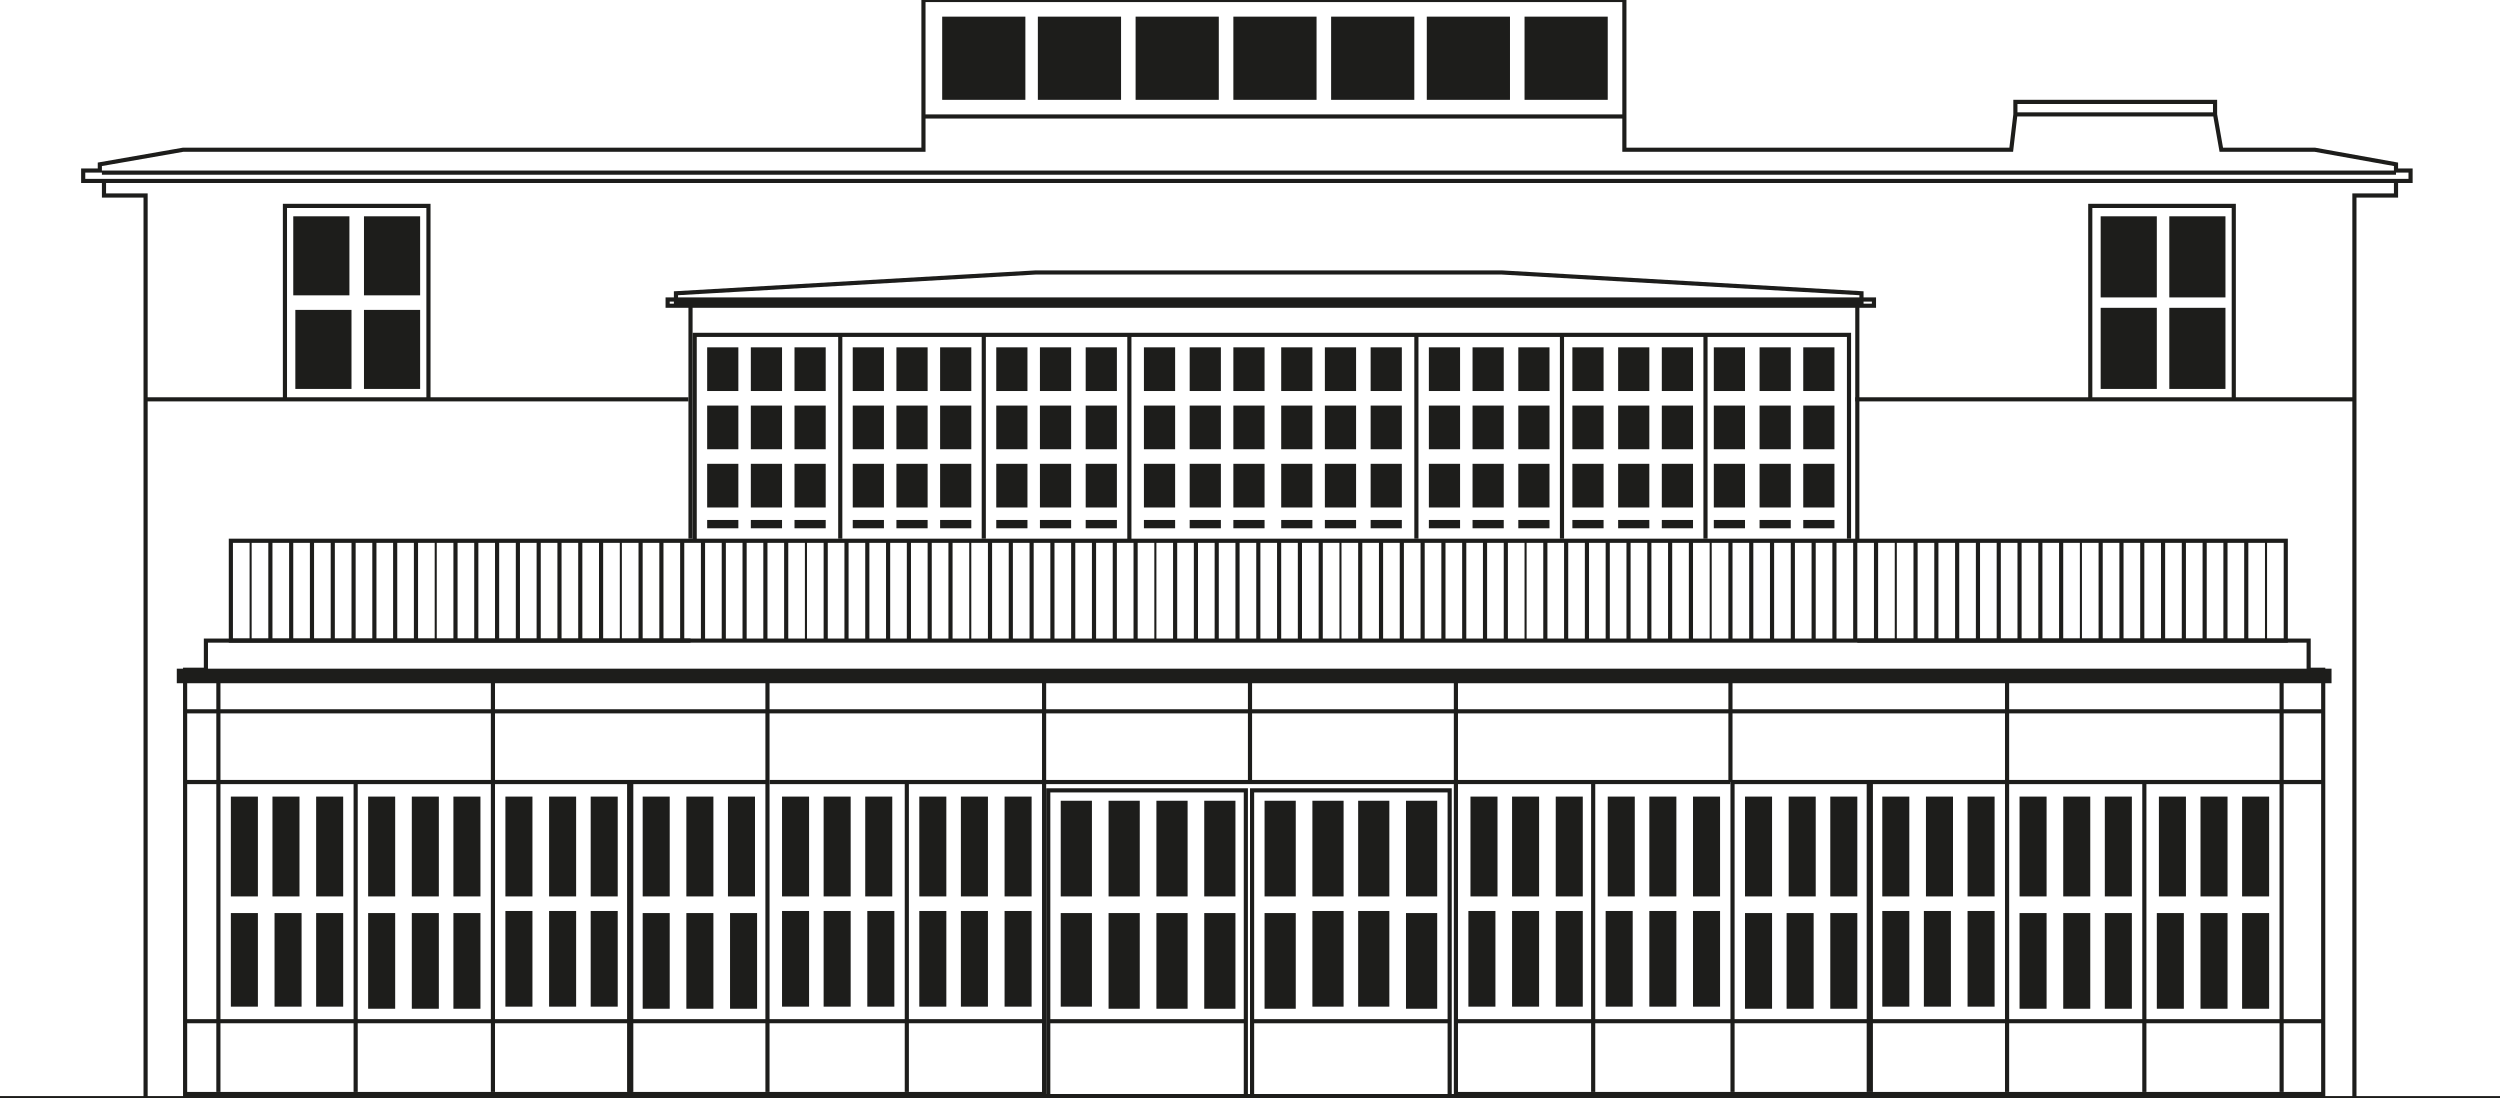 <?xml version="1.0" encoding="UTF-8"?>
<svg xmlns="http://www.w3.org/2000/svg" xmlns:xlink="http://www.w3.org/1999/xlink" id="Ebene_1" version="1.1" viewBox="0 0 120.2 52.8">
  <defs>
    <style>
      .st0 {
        stroke-width: .7px;
      }

      .st0, .st1, .st2, .st3 {
        fill: none;
      }

      .st0, .st2, .st3 {
        stroke: #1d1d1b;
        stroke-miterlimit: 10;
      }

      .st4 {
        fill: #1d1d1b;
      }

      .st5 {
        clip-path: url(#clippath-1);
      }

      .st2 {
        stroke-width: .3px;
      }

      .st6 {
        clip-path: url(#clippath-2);
      }

      .st3 {
        stroke-width: .2px;
      }

      .st7 {
        clip-path: url(#clippath);
      }
    </style>
    <clipPath id="clippath">
      <rect class="st1" width="120.2" height="52.8"></rect>
    </clipPath>
    <clipPath id="clippath-1">
      <rect class="st1" width="120.2" height="52.8"></rect>
    </clipPath>
    <clipPath id="clippath-2">
      <rect class="st1" width="120.2" height="52.8"></rect>
    </clipPath>
  </defs>
  <rect class="st4" x="59.3" y=".8" width="4" height="4"></rect>
  <g class="st7">
    <path class="st3" d="M72.2,13.1h-22.4l-17.3,1v.4h28.5s28.5,0,28.5,0v-.4l-17.3-1ZM90.1,14.7h-58v-.3h58v.3ZM89.3,26v-11.2M33.2,30.8H9.9v1.4h-1v20.5h102.8v-20.5h-.7v-1.4h-21.7M33.2,14.7v11.2M30.3,52.5v-14.8M50.2,37.6v-5.1M70,37.6v-5.1M10.5,52.5v-14.9h13.2v14.8M17.1,52.5v-14.9M10.5,32.5v5.1h-1.6M23.7,37.6v-5.1M23.7,52.5v-14.9h13.2v14.9M43.6,52.5v-14.9M36.9,32.5v5.1M50.2,49.1H8.9M7,52.8H0"></path>
    <line class="st2" x1="30.3" y1="37.6" x2="30.3" y2="52.5"></line>
    <path class="st3" d="M8.9,52.6h41.3v-15h-13.2M109.7,52.5v-14.9s-6.6,0-6.6,0h-6.6s0,14.8,0,14.8M103.1,52.5v-14.9M109.7,32.5v5.1h2M96.5,37.6v-5.1M96.5,52.5v-14.9h-13.2v14.9M76.6,52.5v-14.9M83.2,32.5v5.1M70,49.1h41.7"></path>
    <line class="st2" x1="89.9" y1="37.6" x2="89.9" y2="52.5"></line>
    <path class="st3" d="M50.2,37.6h19.8M60.1,32.5v5.1M59.9,52.7h-9.5v-14.7h9.5v14.7ZM69.7,52.7h-9.5v-14.7h9.5v14.7ZM50.5,49.1h9.5M60.2,49.1h9.5M111.7,52.6h-41.7v-15h13.2M8.9,34.2h102.8"></path>
  </g>
  <line class="st0" x1="8.5" y1="32.5" x2="112.1" y2="32.5"></line>
  <polyline class="st3" points="33.4 26 33.4 16.3 33.4 16.1 88.9 16.1 88.9 25.9"></polyline>
  <rect class="st4" x="67.6" y="38.5" width="1.5" height="4.6"></rect>
  <rect class="st4" x="67.6" y="43.9" width="1.5" height="4.6"></rect>
  <rect class="st4" x="65.3" y="43.8" width="1.5" height="4.6"></rect>
  <rect class="st4" x="63.1" y="43.8" width="1.5" height="4.6"></rect>
  <rect class="st4" x="60.8" y="43.9" width="1.5" height="4.6"></rect>
  <rect class="st4" x="57.9" y="43.9" width="1.5" height="4.6"></rect>
  <rect class="st4" x="55.6" y="43.9" width="1.5" height="4.6"></rect>
  <rect class="st4" x="53.3" y="43.9" width="1.5" height="4.6"></rect>
  <rect class="st4" x="51" y="38.5" width="1.5" height="4.6"></rect>
  <rect class="st4" x="53.3" y="38.5" width="1.5" height="4.6"></rect>
  <rect class="st4" x="55.6" y="38.5" width="1.5" height="4.6"></rect>
  <rect class="st4" x="57.9" y="38.5" width="1.5" height="4.6"></rect>
  <rect class="st4" x="60.8" y="38.5" width="1.5" height="4.6"></rect>
  <rect class="st4" x="63.1" y="38.5" width="1.5" height="4.6"></rect>
  <rect class="st4" x="65.3" y="38.5" width="1.5" height="4.6"></rect>
  <rect class="st4" x="51" y="43.9" width="1.5" height="4.5"></rect>
  <rect class="st4" x="15.2" y="38.3" width="1.3" height="4.8"></rect>
  <rect class="st4" x="13.2" y="43.9" width="1.3" height="4.5"></rect>
  <rect class="st4" x="15.2" y="43.9" width="1.3" height="4.5"></rect>
  <rect class="st4" x="11.1" y="43.9" width="1.3" height="4.5"></rect>
  <rect class="st4" x="13.1" y="38.3" width="1.3" height="4.8"></rect>
  <rect class="st4" x="11.1" y="38.3" width="1.3" height="4.8"></rect>
  <rect class="st4" x="21.8" y="38.3" width="1.3" height="4.8"></rect>
  <rect class="st4" x="19.8" y="43.9" width="1.3" height="4.6"></rect>
  <rect class="st4" x="21.8" y="43.9" width="1.3" height="4.6"></rect>
  <rect class="st4" x="17.7" y="43.9" width="1.3" height="4.6"></rect>
  <rect class="st4" x="19.8" y="38.3" width="1.3" height="4.8"></rect>
  <rect class="st4" x="17.7" y="38.3" width="1.3" height="4.8"></rect>
  <rect class="st4" x="28.4" y="38.3" width="1.3" height="4.8"></rect>
  <rect class="st4" x="26.4" y="43.8" width="1.3" height="4.6"></rect>
  <rect class="st4" x="28.4" y="43.8" width="1.3" height="4.6"></rect>
  <rect class="st4" x="24.3" y="43.8" width="1.3" height="4.6"></rect>
  <rect class="st4" x="26.4" y="38.3" width="1.3" height="4.8"></rect>
  <rect class="st4" x="24.3" y="38.3" width="1.3" height="4.8"></rect>
  <rect class="st4" x="35" y="38.3" width="1.3" height="4.8"></rect>
  <rect class="st4" x="33" y="43.9" width="1.3" height="4.6"></rect>
  <rect class="st4" x="35.1" y="43.9" width="1.3" height="4.6"></rect>
  <rect class="st4" x="30.9" y="43.9" width="1.3" height="4.6"></rect>
  <rect class="st4" x="33" y="38.3" width="1.3" height="4.8"></rect>
  <rect class="st4" x="30.9" y="38.3" width="1.3" height="4.8"></rect>
  <rect class="st4" x="41.6" y="38.3" width="1.3" height="4.8"></rect>
  <rect class="st4" x="39.6" y="43.8" width="1.3" height="4.6"></rect>
  <rect class="st4" x="41.7" y="43.8" width="1.3" height="4.6"></rect>
  <rect class="st4" x="37.6" y="43.8" width="1.3" height="4.6"></rect>
  <rect class="st4" x="39.6" y="38.3" width="1.3" height="4.8"></rect>
  <rect class="st4" x="37.6" y="38.3" width="1.3" height="4.8"></rect>
  <rect class="st4" x="48.3" y="38.3" width="1.3" height="4.8"></rect>
  <rect class="st4" x="46.2" y="43.8" width="1.3" height="4.6"></rect>
  <rect class="st4" x="48.3" y="43.8" width="1.3" height="4.6"></rect>
  <rect class="st4" x="44.2" y="43.8" width="1.3" height="4.6"></rect>
  <rect class="st4" x="46.2" y="38.3" width="1.3" height="4.8"></rect>
  <rect class="st4" x="44.2" y="38.3" width="1.3" height="4.8"></rect>
  <rect class="st4" x="103.8" y="38.3" width="1.3" height="4.8"></rect>
  <rect class="st4" x="105.8" y="43.9" width="1.3" height="4.6"></rect>
  <rect class="st4" x="103.7" y="43.9" width="1.3" height="4.6"></rect>
  <rect class="st4" x="107.8" y="43.9" width="1.3" height="4.6"></rect>
  <rect class="st4" x="105.8" y="38.3" width="1.3" height="4.8"></rect>
  <rect class="st4" x="107.8" y="38.3" width="1.3" height="4.8"></rect>
  <rect class="st4" x="97.1" y="38.3" width="1.3" height="4.8"></rect>
  <rect class="st4" x="99.2" y="43.9" width="1.3" height="4.6"></rect>
  <rect class="st4" x="97.1" y="43.9" width="1.3" height="4.6"></rect>
  <rect class="st4" x="101.2" y="43.9" width="1.3" height="4.6"></rect>
  <rect class="st4" x="99.2" y="38.3" width="1.3" height="4.8"></rect>
  <rect class="st4" x="101.2" y="38.3" width="1.3" height="4.8"></rect>
  <rect class="st4" x="90.5" y="38.3" width="1.3" height="4.8"></rect>
  <rect class="st4" x="92.5" y="43.8" width="1.3" height="4.6"></rect>
  <rect class="st4" x="90.5" y="43.8" width="1.3" height="4.6"></rect>
  <rect class="st4" x="94.6" y="43.8" width="1.3" height="4.6"></rect>
  <rect class="st4" x="92.6" y="38.3" width="1.3" height="4.8"></rect>
  <rect class="st4" x="94.6" y="38.3" width="1.3" height="4.8"></rect>
  <rect class="st4" x="83.9" y="38.3" width="1.3" height="4.8"></rect>
  <rect class="st4" x="85.9" y="43.9" width="1.3" height="4.6"></rect>
  <rect class="st4" x="83.9" y="43.9" width="1.3" height="4.6"></rect>
  <rect class="st4" x="88" y="43.9" width="1.3" height="4.6"></rect>
  <rect class="st4" x="86" y="38.3" width="1.3" height="4.8"></rect>
  <rect class="st4" x="88" y="38.3" width="1.3" height="4.8"></rect>
  <rect class="st4" x="77.3" y="38.3" width="1.3" height="4.8"></rect>
  <rect class="st4" x="79.3" y="43.8" width="1.3" height="4.6"></rect>
  <rect class="st4" x="77.2" y="43.8" width="1.3" height="4.6"></rect>
  <rect class="st4" x="81.4" y="43.8" width="1.3" height="4.6"></rect>
  <rect class="st4" x="79.3" y="38.3" width="1.3" height="4.8"></rect>
  <rect class="st4" x="81.4" y="38.3" width="1.3" height="4.8"></rect>
  <rect class="st4" x="70.7" y="38.3" width="1.3" height="4.8"></rect>
  <rect class="st4" x="72.7" y="43.8" width="1.3" height="4.6"></rect>
  <rect class="st4" x="70.6" y="43.8" width="1.3" height="4.6"></rect>
  <rect class="st4" x="74.8" y="43.8" width="1.3" height="4.6"></rect>
  <rect class="st4" x="72.7" y="38.3" width="1.3" height="4.8"></rect>
  <rect class="st4" x="74.8" y="38.3" width="1.3" height="4.8"></rect>
  <path class="st3" d="M47.3,16.1v9.8M40.4,16.1v9.8"></path>
  <line class="st3" x1="54.3" y1="16.1" x2="54.3" y2="26"></line>
  <path class="st3" d="M68.1,16.1v9.8M75.1,16.1v9.8M82,16.1v9.8"></path>
  <rect class="st4" x="45.3" y=".8" width="4" height="4"></rect>
  <rect class="st4" x="49.9" y=".8" width="4" height="4"></rect>
  <rect class="st4" x="54.6" y=".8" width="4" height="4"></rect>
  <rect class="st4" x="64" y=".8" width="4" height="4"></rect>
  <rect class="st4" x="68.6" y=".8" width="4" height="4"></rect>
  <rect class="st4" x="73.3" y=".8" width="4" height="4"></rect>
  <g class="st5">
    <path class="st3" d="M78.1,0h-33.7v7.2H8.8l-4,.7v.3c0,0-.8,0-.8,0v.5h111.9v-.5c0,0-.7,0-.7,0v-.3c0,0-3.9-.7-3.9-.7h-4.5l-.3-1.7v-.6h-9.6v.6l-.2,1.7h-18.6s0-7.2,0-7.2ZM4.9,8.3h110.3M96.9,5.5h9.6M5,8.7v.7h2v43.4h1.9M115.2,8.7v.7h-2v43.4h-1.5M7,19.2h6.7v-9.3h6.9v9.3h12.5M13.7,19.2h6.9M113.2,19.2h-5.8v-9.3h-6.9v9.3h-11.3M107.5,19.2h-6.9"></path>
  </g>
  <rect class="st4" x="17.5" y="10.4" width="2.7" height="3.8"></rect>
  <rect class="st4" x="14.1" y="10.4" width="2.7" height="3.8"></rect>
  <rect class="st4" x="17.5" y="14.9" width="2.7" height="3.8"></rect>
  <rect class="st4" x="14.2" y="14.9" width="2.7" height="3.8"></rect>
  <rect class="st4" x="101" y="10.4" width="2.7" height="3.9"></rect>
  <rect class="st4" x="104.3" y="10.4" width="2.7" height="3.9"></rect>
  <rect class="st4" x="101" y="14.8" width="2.7" height="3.9"></rect>
  <rect class="st4" x="104.3" y="14.8" width="2.7" height="3.9"></rect>
  <line class="st3" x1="44.4" y1="5.6" x2="78.1" y2="5.6"></line>
  <path class="st4" d="M11,30.9h99v-5H11v5ZM12,30.7h-.8v-4.6h.8v4.6ZM12.9,30.7h-.8v-4.6h.8v4.6ZM13.9,30.7h-.8v-4.6h.8v4.6ZM14.9,30.7h-.8v-4.6h.8v4.6ZM15.9,30.7h-.8v-4.6h.8v4.6ZM16.9,30.7h-.8v-4.6h.8v4.6ZM17.9,30.7h-.8v-4.6h.8v4.6ZM18.9,30.7h-.8v-4.6h.8v4.6ZM19.9,30.7h-.8v-4.6h.8v4.6ZM20.9,30.7h-.8v-4.6h.8v4.6ZM21.8,30.7h-.8v-4.6h.8v4.6ZM22.8,30.7h-.8v-4.6h.8v4.6ZM23.8,30.7h-.8v-4.6h.8v4.6ZM24.8,30.7h-.8v-4.6h.8v4.6ZM25.8,30.7h-.8v-4.6h.8v4.6ZM26.8,30.7h-.8v-4.6h.8v4.6ZM27.8,30.7h-.8v-4.6h.8v4.6ZM28.8,30.7h-.8v-4.6h.8v4.6ZM29.8,30.7h-.8v-4.6h.8v4.6ZM30.7,30.7h-.8v-4.6h.8v4.6ZM31.7,30.7h-.8v-4.6h.8v4.6ZM32.7,30.7h-.8v-4.6h.8v4.6ZM33.7,30.7h-.8v-4.6h.8v4.6ZM34.7,30.7h-.8v-4.6h.8v4.6ZM35.7,30.7h-.8v-4.6h.8v4.6ZM36.7,30.7h-.8v-4.6h.8v4.6ZM37.7,30.7h-.8v-4.6h.8v4.6ZM38.7,30.7h-.8v-4.6h.8v4.6ZM39.6,30.7h-.8v-4.6h.8v4.6ZM40.6,30.7h-.8v-4.6h.8v4.6ZM41.6,30.7h-.8v-4.6h.8v4.6ZM42.6,30.7h-.8v-4.6h.8v4.6ZM43.6,30.7h-.8v-4.6h.8v4.6ZM44.6,30.7h-.8v-4.6h.8v4.6ZM45.6,30.7h-.8v-4.6h.8v4.6ZM46.6,30.7h-.8v-4.6h.8v4.6ZM47.5,30.7h-.8v-4.6h.8v4.6ZM48.5,30.7h-.8v-4.6h.8v4.6ZM49.5,30.7h-.8v-4.6h.8v4.6ZM50.5,30.7h-.8v-4.6h.8v4.6ZM51.5,30.7h-.8v-4.6h.8v4.6ZM52.5,30.7h-.8v-4.6h.8v4.6ZM53.5,30.7h-.8v-4.6h.8v4.6ZM54.5,30.7h-.8v-4.6h.8v4.6ZM55.5,30.7h-.8v-4.6h.8v4.6ZM56.4,30.7h-.8v-4.6h.8v4.6ZM57.4,30.7h-.8v-4.6h.8v4.6ZM58.4,30.7h-.8v-4.6h.8v4.6ZM59.4,30.7h-.8v-4.6h.8v4.6ZM60.4,30.7h-.8v-4.6h.8v4.6ZM61.4,30.7h-.8v-4.6h.8v4.6ZM62.4,30.7h-.8v-4.6h.8v4.6ZM63.4,30.7h-.8v-4.6h.8v4.6ZM64.4,30.7h-.8v-4.6h.8v4.6ZM65.3,30.7h-.8v-4.6h.8v4.6ZM66.3,30.7h-.8v-4.6h.8v4.6ZM67.3,30.7h-.8v-4.6h.8v4.6ZM68.3,30.7h-.8v-4.6h.8v4.6ZM69.3,30.7h-.8v-4.6h.8v4.6ZM70.3,30.7h-.8v-4.6h.8v4.6ZM71.3,30.7h-.8v-4.6h.8v4.6ZM72.3,30.7h-.8v-4.6h.8v4.6ZM73.3,30.7h-.8v-4.6h.8v4.6ZM74.2,30.7h-.8v-4.6h.8v4.6ZM75.2,30.7h-.8v-4.6h.8v4.6ZM76.2,30.7h-.8v-4.6h.8v4.6ZM77.2,30.7h-.8v-4.6h.8v4.6ZM78.2,30.7h-.8v-4.6h.8v4.6ZM79.2,30.7h-.8v-4.6h.8v4.6ZM80.2,30.7h-.8v-4.6h.8v4.6ZM81.2,30.7h-.8v-4.6h.8v4.6ZM82.2,30.7h-.8v-4.6h.8v4.6ZM83.1,30.7h-.8v-4.6h.8v4.6ZM84.1,30.7h-.8v-4.6h.8v4.6ZM85.1,30.7h-.8v-4.6h.8v4.6ZM86.1,30.7h-.8v-4.6h.8v4.6ZM87.1,30.7h-.8v-4.6h.8v4.6ZM88.1,30.7h-.8v-4.6h.8v4.6ZM89.1,30.7h-.8v-4.6h.8v4.6ZM90.1,30.7h-.8v-4.6h.8v4.6ZM91.1,30.7h-.8v-4.6h.8v4.6ZM92,30.7h-.8v-4.6h.8v4.6ZM93,30.7h-.8v-4.6h.8v4.6ZM94,30.7h-.8v-4.6h.8v4.6ZM95,30.7h-.8v-4.6h.8v4.6ZM96,30.7h-.8v-4.6h.8v4.6ZM97,30.7h-.8v-4.6h.8v4.6ZM98,30.7h-.8v-4.6h.8v4.6ZM99,30.7h-.8v-4.6h.8v4.6ZM100,30.7h-.8v-4.6h.8v4.6ZM100.9,30.7h-.8v-4.6h.8v4.6ZM101.9,30.7h-.8v-4.6h.8v4.6ZM102.9,30.7h-.8v-4.6h.8v4.6ZM103.9,30.7h-.8v-4.6h.8v4.6ZM104.9,30.7h-.8v-4.6h.8v4.6ZM105.9,30.7h-.8v-4.6h.8v4.6ZM106.9,30.7h-.8v-4.6h.8v4.6ZM107.9,30.7h-.8v-4.6h.8v4.6ZM108.9,30.7h-.8v-4.6h.8v4.6ZM109.8,30.7h-.8v-4.6h.8v4.6Z"></path>
  <g class="st6">
    <line class="st3" x1="120.2" y1="52.8" x2="113.2" y2="52.8"></line>
  </g>
  <rect class="st4" x="86.7" y="16.7" width="1.5" height="2.1"></rect>
  <rect class="st4" x="84.6" y="16.7" width="1.5" height="2.1"></rect>
  <rect class="st4" x="82.4" y="16.7" width="1.5" height="2.1"></rect>
  <rect class="st4" x="86.7" y="19.5" width="1.5" height="2.1"></rect>
  <rect class="st4" x="84.6" y="19.5" width="1.5" height="2.1"></rect>
  <rect class="st4" x="82.4" y="19.5" width="1.5" height="2.1"></rect>
  <rect class="st4" x="86.7" y="22.3" width="1.5" height="2.1"></rect>
  <rect class="st4" x="84.6" y="22.3" width="1.5" height="2.1"></rect>
  <rect class="st4" x="82.4" y="22.3" width="1.5" height="2.1"></rect>
  <rect class="st4" x="86.7" y="25" width="1.5" height=".4"></rect>
  <rect class="st4" x="84.6" y="25" width="1.5" height=".4"></rect>
  <rect class="st4" x="82.4" y="25" width="1.5" height=".4"></rect>
  <rect class="st4" x="79.9" y="16.7" width="1.5" height="2.1"></rect>
  <rect class="st4" x="77.8" y="16.7" width="1.5" height="2.1"></rect>
  <rect class="st4" x="75.6" y="16.7" width="1.5" height="2.1"></rect>
  <rect class="st4" x="79.9" y="19.5" width="1.5" height="2.1"></rect>
  <rect class="st4" x="77.8" y="19.5" width="1.5" height="2.1"></rect>
  <rect class="st4" x="75.6" y="19.5" width="1.5" height="2.1"></rect>
  <rect class="st4" x="79.9" y="22.3" width="1.5" height="2.1"></rect>
  <rect class="st4" x="77.8" y="22.3" width="1.5" height="2.1"></rect>
  <rect class="st4" x="75.6" y="22.3" width="1.5" height="2.1"></rect>
  <rect class="st4" x="79.9" y="25" width="1.5" height=".4"></rect>
  <rect class="st4" x="77.8" y="25" width="1.5" height=".4"></rect>
  <rect class="st4" x="75.6" y="25" width="1.5" height=".4"></rect>
  <rect class="st4" x="73" y="16.7" width="1.5" height="2.1"></rect>
  <rect class="st4" x="70.8" y="16.7" width="1.5" height="2.1"></rect>
  <rect class="st4" x="68.7" y="16.7" width="1.5" height="2.1"></rect>
  <rect class="st4" x="73" y="19.5" width="1.5" height="2.1"></rect>
  <rect class="st4" x="70.8" y="19.5" width="1.5" height="2.1"></rect>
  <rect class="st4" x="68.7" y="19.5" width="1.5" height="2.1"></rect>
  <rect class="st4" x="73" y="22.3" width="1.5" height="2.1"></rect>
  <rect class="st4" x="70.8" y="22.3" width="1.5" height="2.1"></rect>
  <rect class="st4" x="68.7" y="22.3" width="1.5" height="2.1"></rect>
  <rect class="st4" x="73" y="25" width="1.5" height=".4"></rect>
  <rect class="st4" x="70.8" y="25" width="1.5" height=".4"></rect>
  <rect class="st4" x="68.7" y="25" width="1.5" height=".4"></rect>
  <rect class="st4" x="65.9" y="16.7" width="1.5" height="2.1"></rect>
  <rect class="st4" x="63.7" y="16.7" width="1.5" height="2.1"></rect>
  <rect class="st4" x="61.6" y="16.7" width="1.5" height="2.1"></rect>
  <rect class="st4" x="65.9" y="19.5" width="1.5" height="2.1"></rect>
  <rect class="st4" x="63.7" y="19.5" width="1.5" height="2.1"></rect>
  <rect class="st4" x="61.6" y="19.5" width="1.5" height="2.1"></rect>
  <rect class="st4" x="65.9" y="22.3" width="1.5" height="2.1"></rect>
  <rect class="st4" x="63.7" y="22.3" width="1.5" height="2.1"></rect>
  <rect class="st4" x="61.6" y="22.3" width="1.5" height="2.1"></rect>
  <rect class="st4" x="65.9" y="25" width="1.5" height=".4"></rect>
  <rect class="st4" x="63.7" y="25" width="1.5" height=".4"></rect>
  <rect class="st4" x="61.6" y="25" width="1.5" height=".4"></rect>
  <rect class="st4" x="59.3" y="16.7" width="1.5" height="2.1"></rect>
  <rect class="st4" x="57.2" y="16.7" width="1.5" height="2.1"></rect>
  <rect class="st4" x="55" y="16.7" width="1.5" height="2.1"></rect>
  <rect class="st4" x="59.3" y="19.5" width="1.5" height="2.1"></rect>
  <rect class="st4" x="57.2" y="19.5" width="1.5" height="2.1"></rect>
  <rect class="st4" x="55" y="19.5" width="1.5" height="2.1"></rect>
  <rect class="st4" x="59.3" y="22.3" width="1.5" height="2.1"></rect>
  <rect class="st4" x="57.2" y="22.3" width="1.5" height="2.1"></rect>
  <rect class="st4" x="55" y="22.3" width="1.5" height="2.1"></rect>
  <rect class="st4" x="59.3" y="25" width="1.5" height=".4"></rect>
  <rect class="st4" x="57.2" y="25" width="1.5" height=".4"></rect>
  <rect class="st4" x="55" y="25" width="1.5" height=".4"></rect>
  <rect class="st4" x="52.2" y="16.7" width="1.5" height="2.1"></rect>
  <rect class="st4" x="50" y="16.7" width="1.5" height="2.1"></rect>
  <rect class="st4" x="47.9" y="16.7" width="1.5" height="2.1"></rect>
  <rect class="st4" x="52.2" y="19.5" width="1.5" height="2.1"></rect>
  <rect class="st4" x="50" y="19.5" width="1.5" height="2.1"></rect>
  <rect class="st4" x="47.9" y="19.5" width="1.5" height="2.1"></rect>
  <rect class="st4" x="52.2" y="22.3" width="1.5" height="2.1"></rect>
  <rect class="st4" x="50" y="22.3" width="1.5" height="2.1"></rect>
  <rect class="st4" x="47.9" y="22.3" width="1.5" height="2.1"></rect>
  <rect class="st4" x="52.2" y="25" width="1.5" height=".4"></rect>
  <rect class="st4" x="50" y="25" width="1.5" height=".4"></rect>
  <rect class="st4" x="47.9" y="25" width="1.5" height=".4"></rect>
  <rect class="st4" x="45.2" y="16.7" width="1.5" height="2.1"></rect>
  <rect class="st4" x="43.1" y="16.7" width="1.5" height="2.1"></rect>
  <rect class="st4" x="41" y="16.7" width="1.5" height="2.1"></rect>
  <rect class="st4" x="45.2" y="19.5" width="1.5" height="2.1"></rect>
  <rect class="st4" x="43.1" y="19.5" width="1.5" height="2.1"></rect>
  <rect class="st4" x="41" y="19.5" width="1.5" height="2.1"></rect>
  <rect class="st4" x="45.2" y="22.3" width="1.5" height="2.1"></rect>
  <rect class="st4" x="43.1" y="22.3" width="1.5" height="2.1"></rect>
  <rect class="st4" x="41" y="22.3" width="1.5" height="2.1"></rect>
  <rect class="st4" x="45.2" y="25" width="1.5" height=".4"></rect>
  <rect class="st4" x="43.1" y="25" width="1.5" height=".4"></rect>
  <rect class="st4" x="41" y="25" width="1.5" height=".4"></rect>
  <rect class="st4" x="38.2" y="16.7" width="1.5" height="2.1"></rect>
  <rect class="st4" x="36.1" y="16.7" width="1.5" height="2.1"></rect>
  <rect class="st4" x="34" y="16.7" width="1.5" height="2.1"></rect>
  <rect class="st4" x="38.2" y="19.5" width="1.5" height="2.1"></rect>
  <rect class="st4" x="36.1" y="19.5" width="1.5" height="2.1"></rect>
  <rect class="st4" x="34" y="19.5" width="1.5" height="2.1"></rect>
  <rect class="st4" x="38.2" y="22.3" width="1.5" height="2.1"></rect>
  <rect class="st4" x="36.1" y="22.3" width="1.5" height="2.1"></rect>
  <rect class="st4" x="34" y="22.3" width="1.5" height="2.1"></rect>
  <rect class="st4" x="38.2" y="25" width="1.5" height=".4"></rect>
  <rect class="st4" x="36.1" y="25" width="1.5" height=".4"></rect>
  <rect class="st4" x="34" y="25" width="1.5" height=".4"></rect>
</svg>
